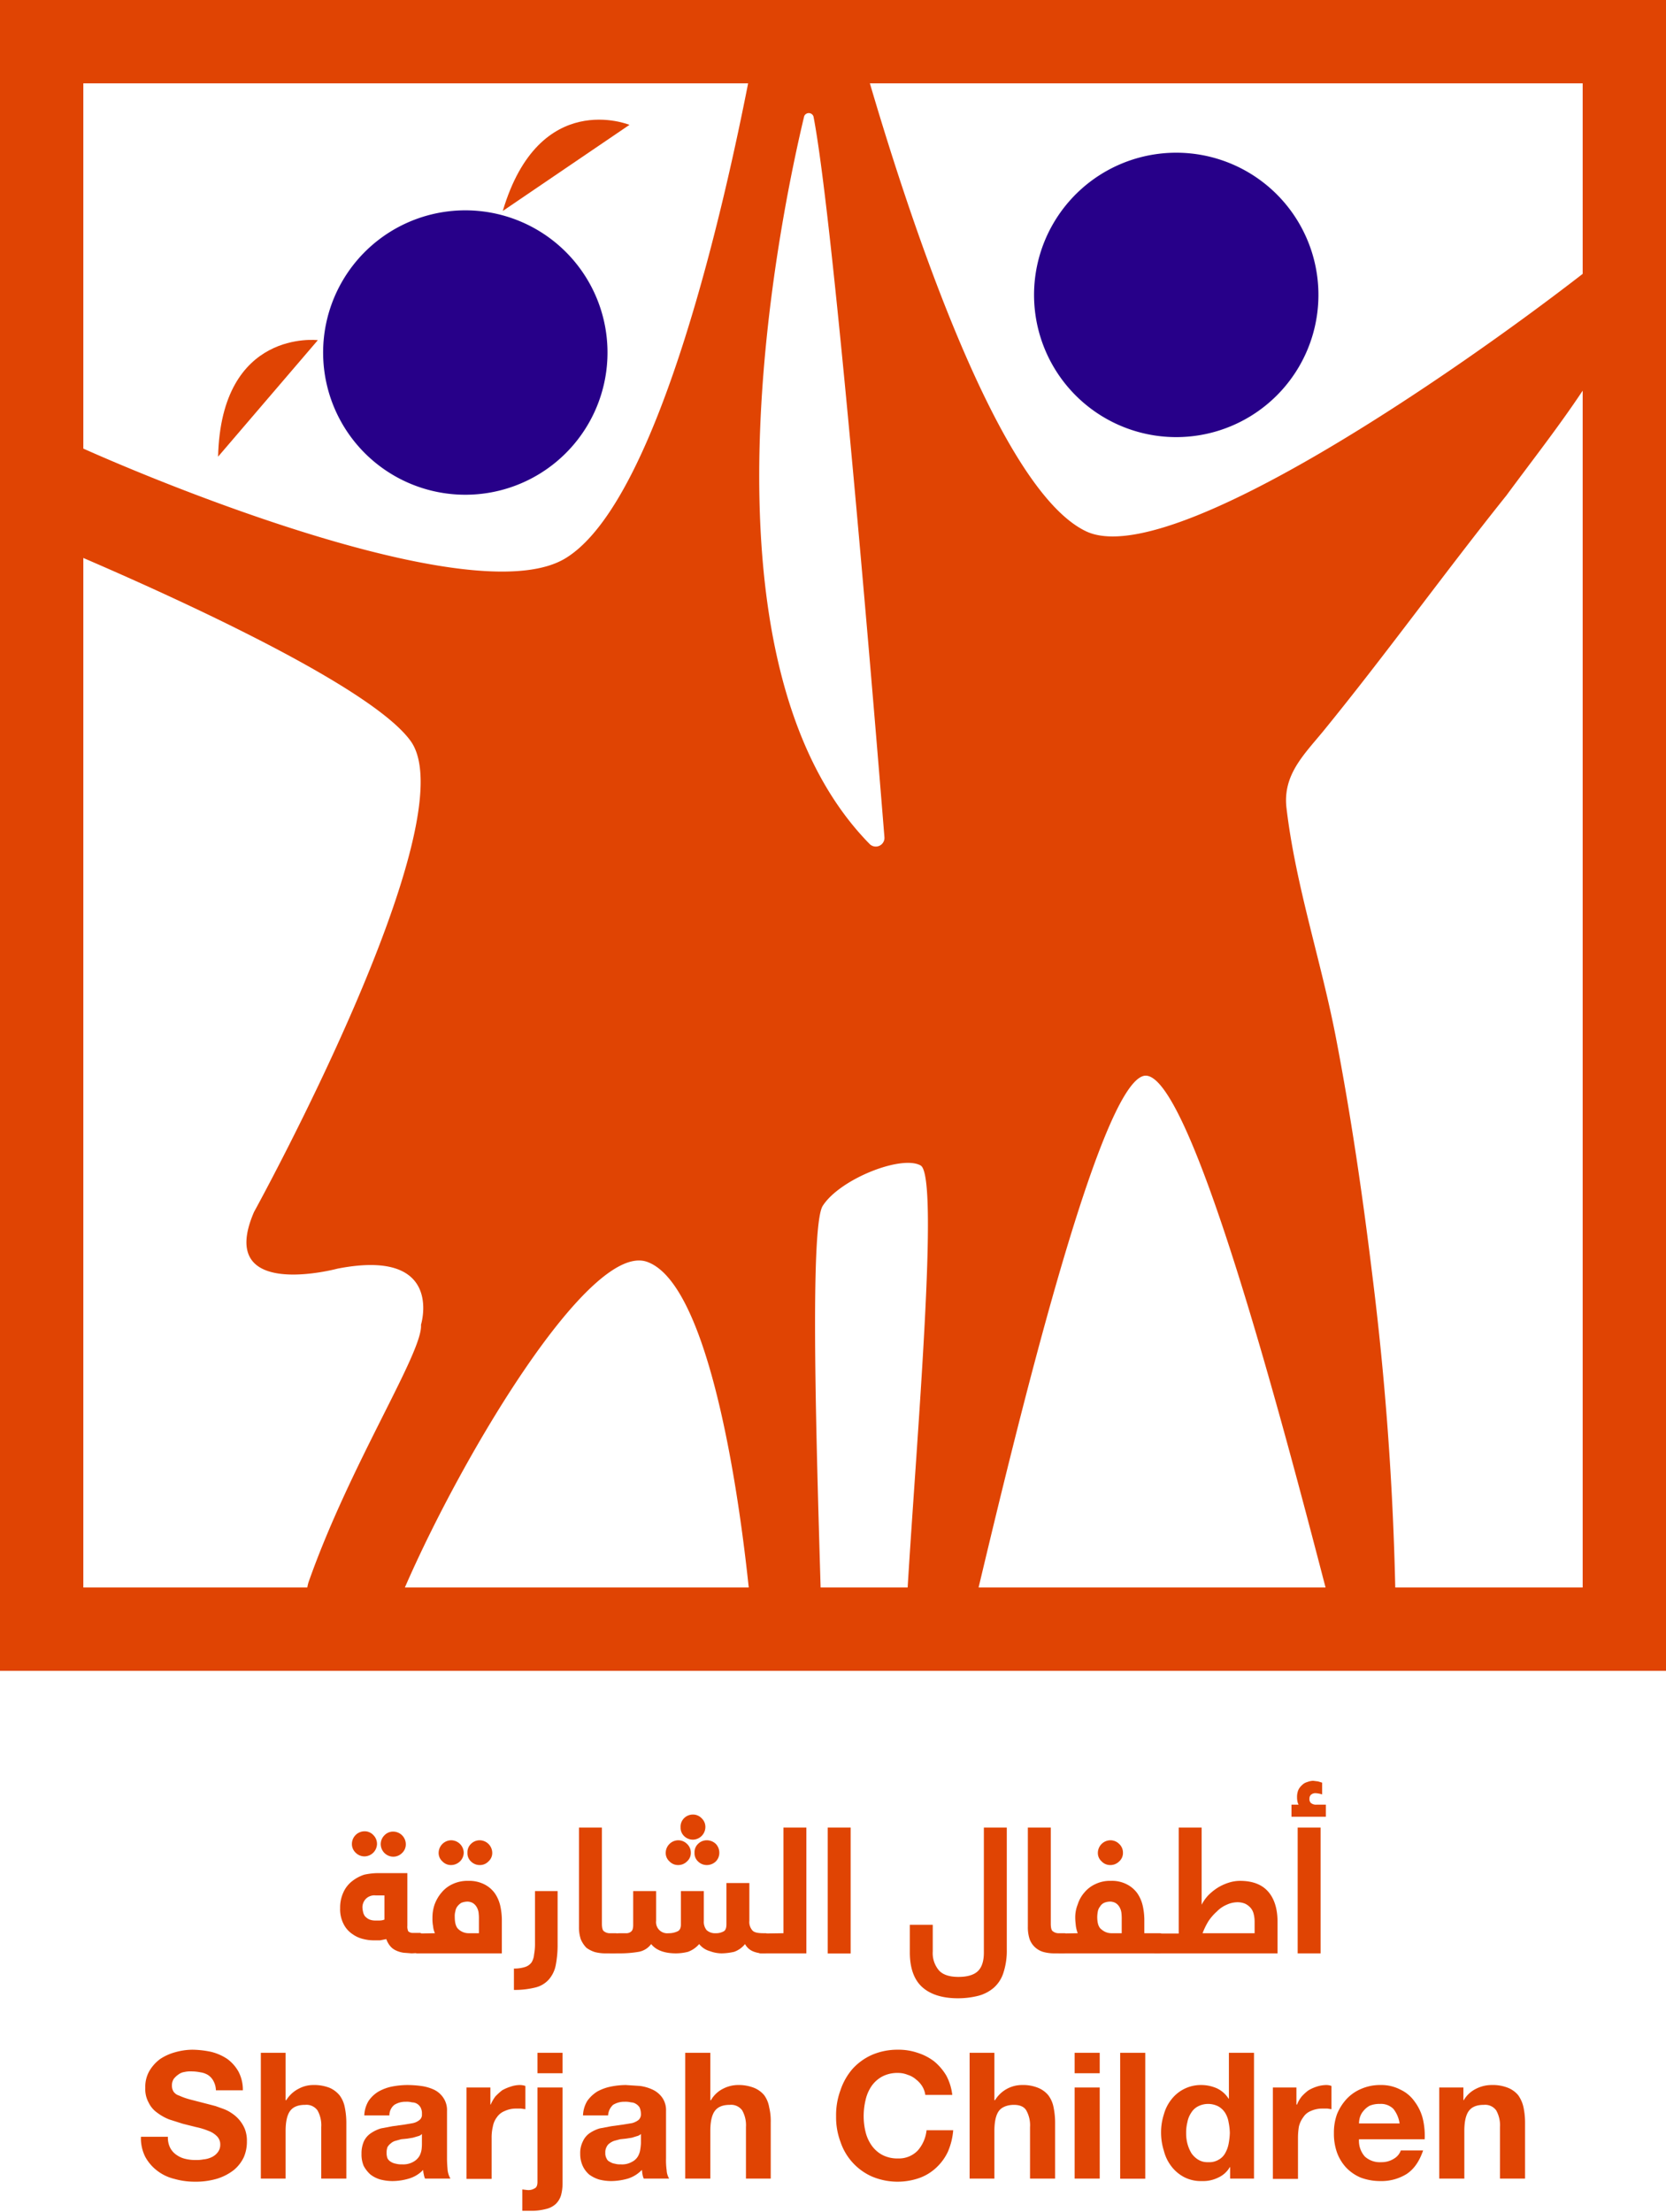 <svg id="Layer_1" data-name="Layer 1" xmlns="http://www.w3.org/2000/svg" xmlns:xlink="http://www.w3.org/1999/xlink" width="537.8" height="714" viewBox="0 0 537.8 714">
  <defs>
    <style>
      .cls-1 {
        fill: none;
      }

      .cls-2 {
        clip-path: url(#clip-path);
      }

      .cls-3 {
        fill: #e04403;
      }

      .cls-4 {
        fill: #270089;
      }
    </style>
    <clipPath id="clip-path">
      <rect class="cls-1" x="-271.1" y="-183.2" width="1080" height="1080"/>
    </clipPath>
  </defs>
  <title>Sharjah Children</title>
  <g class="cls-2">
    <path class="cls-3" d="M162.3,68.1l40.9-27.8s-29.1-11.9-40.9,27.8"/>
    <path class="cls-4" d="M376.8,141a45.9,45.9,0,1,0-42.9-42.8A45.9,45.9,0,0,0,376.8,141"/>
    <path class="cls-4" d="M147.3,159.6a45.9,45.9,0,1,0-42.9-42.9,45.9,45.9,0,0,0,42.9,42.9"/>
    <path class="cls-3" d="M70.4,147.4l32.2-37.6S71.4,106,70.4,147.4"/>
    <path class="cls-3" d="M0,0V539.3H537.8V0ZM293,512.4H264.9c-1.3-44.5-3.6-116.6.7-123.2,5.6-8.7,25.5-16.5,31.6-13s-1.3,88-4.2,136.2m-12.3-240C221.5,212.1,252.3,68,259.6,37.5a1.6,1.6,0,0,1,3,.1c6.7,34.5,20,196.5,22.9,232.6a2.8,2.8,0,0,1-4.8,2.2M241.5,26.9c-6.8,34.5-28.2,134.3-58.8,153.2C155.5,197,62.8,160.8,26.9,144.8V26.9Zm.2,485.5h-111c18.6-42.8,59.7-111.7,78.2-105.1s28.6,65.3,32.8,105.1M26.9,180.1c29.5,12.7,92.7,41.3,105.6,59C151.5,265,82,391.2,82,391.2c-12.5,28.9,26.9,18.3,26.9,18.3,34.7-6.8,27,18.1,27,18.1.7,8.8-22.9,45-36.3,83.1a13.6,13.6,0,0,0-.4,1.7H26.9Zm289,332.3c11.6-48.7,38.5-161.1,53.2-165.1s45.6,114.5,58.8,165.1Zm134.5,0a987.6,987.6,0,0,0-7.5-101.6c-3.1-25.4-6.8-50.6-11.6-75.6s-13-49.1-16-74.3c-.8-6.6,1.5-11.6,4.8-16.2,2-2.8,4.5-5.6,6.9-8.5,20.4-25,39.2-51.2,59.3-76.3,8.1-11,16.9-22.2,24.6-33.8V512.4Zm60.5-424c-40.2,31.2-133.3,95.9-160.3,83.1-29.9-14.2-59.8-110.7-69.8-144.6H510.9Z"/>
    <path class="cls-3" d="M132.9,630.5l-2.6-.2a8.4,8.4,0,0,1-2.4-.7,5.2,5.2,0,0,1-1.9-1.4,7.3,7.3,0,0,1-1.3-2.3l-2,.4h-2a13.5,13.5,0,0,1-3.3-.4,9.7,9.7,0,0,1-3.6-1.6,8.4,8.4,0,0,1-2.8-3.1,10.4,10.4,0,0,1-1.2-5.3,11.7,11.7,0,0,1,1.1-5.2,9.4,9.4,0,0,1,2.9-3.6,12.5,12.5,0,0,1,3.8-2,21.8,21.8,0,0,1,4.2-.5h9.7v17a3.6,3.6,0,0,0,.3,1.8,2.2,2.2,0,0,0,1.6.5h2.3l.7.4.5,1a8.1,8.1,0,0,1,.1,1.7,4.6,4.6,0,0,1-.5,2.7,1.9,1.9,0,0,1-1.7.7Zm-19.3-35.3a4.1,4.1,0,0,1,4.1-4.1,3.8,3.8,0,0,1,2.8,1.2,4,4,0,0,1,1.2,2.9,4.1,4.1,0,0,1-4,4,4,4,0,0,1-2.9-1.2,3.8,3.8,0,0,1-1.2-2.8m3.4,20.5a7.8,7.8,0,0,0,.2,1.4,3.5,3.5,0,0,0,.6,1.4,4.5,4.5,0,0,0,1.3,1,4.9,4.9,0,0,0,1.9.4h1.5a4.5,4.5,0,0,0,1.6-.3v-7.8h-2.8a3.9,3.9,0,0,0-3.2,1.1,4,4,0,0,0-1.1,2.9m5.9-20.5a4,4,0,0,1,1.2-2.9,3.8,3.8,0,0,1,2.8-1.2,4.1,4.1,0,0,1,4.1,4.1,3.8,3.8,0,0,1-1.2,2.8,4,4,0,0,1-2.9,1.2,4.1,4.1,0,0,1-4-4"/>
    <path class="cls-3" d="M140.4,624a7,7,0,0,1-.6-2.3,12.3,12.3,0,0,1-.2-2.6,13.1,13.1,0,0,1,.7-4.4,12.6,12.6,0,0,1,2.3-3.9,10,10,0,0,1,3.6-2.7,11.2,11.2,0,0,1,5-1,10.7,10.7,0,0,1,5.3,1.2,9.4,9.4,0,0,1,3.3,2.9,11.8,11.8,0,0,1,1.7,4,21.8,21.8,0,0,1,.5,4.3v11H134.6a1.3,1.3,0,0,1-.7-.4,1.9,1.9,0,0,1-.5-.9,8.1,8.1,0,0,1-.1-1.7,4.6,4.6,0,0,1,.5-2.7,1.9,1.9,0,0,1,1.7-.7Zm1.2-26a4.1,4.1,0,0,1,4-4,4.1,4.1,0,0,1,4.1,4,4,4,0,0,1-1.2,2.8,4.2,4.2,0,0,1-2.9,1.2,3.8,3.8,0,0,1-2.8-1.2,3.6,3.6,0,0,1-1.2-2.8m5.2,20.7c0,2,.4,3.4,1.3,4.1a4.8,4.8,0,0,0,3.3,1.2h3.2v-4.4a16.2,16.2,0,0,0-.1-2.2,4.8,4.8,0,0,0-.6-1.8,3.7,3.7,0,0,0-1.2-1.3,3.5,3.5,0,0,0-1.8-.5,5.4,5.4,0,0,0-2,.4,4.9,4.9,0,0,0-1.3,1.2,3.4,3.4,0,0,0-.6,1.5,5.5,5.5,0,0,0-.2,1.8m4.1-20.7a3.7,3.7,0,0,1,1.1-2.8,4,4,0,0,1,2.9-1.2,4.1,4.1,0,0,1,4,4,3.6,3.6,0,0,1-1.2,2.8,3.8,3.8,0,0,1-2.8,1.2,4,4,0,0,1-2.9-1.2,3.6,3.6,0,0,1-1.1-2.8"/>
    <path class="cls-3" d="M172.7,610.4H180v16.9a34.4,34.4,0,0,1-.6,7,9.9,9.9,0,0,1-2.2,4.6,8.5,8.5,0,0,1-4.3,2.6,27.5,27.5,0,0,1-7,.8v-6.9a11.1,11.1,0,0,0,3.6-.5,4.1,4.1,0,0,0,2.1-1.5,5.7,5.7,0,0,0,.8-2.5,18.6,18.6,0,0,0,.3-3.6Z"/>
    <path class="cls-3" d="M200.3,627.1a5.6,5.6,0,0,1-.5,2.7,2.4,2.4,0,0,1-1.7.7h-2.4a13.7,13.7,0,0,1-3.6-.4,9.2,9.2,0,0,1-2.8-1.4,9.1,9.1,0,0,1-1.8-2.7,12.2,12.2,0,0,1-.6-4.1v-32h7.4v31c0,1.3.2,2.2.7,2.5a3,3,0,0,0,2,.6h1.9l.7.4a1.9,1.9,0,0,1,.5,1,4.2,4.2,0,0,1,.2,1.7"/>
    <path class="cls-3" d="M200,624h2.1a2.3,2.3,0,0,0,1.3-.3,1.8,1.8,0,0,0,.8-.9,4.9,4.9,0,0,0,.2-1.5V610.4h7.4V620a3.6,3.6,0,0,0,4,4,6.5,6.5,0,0,0,2.9-.6c.7-.3,1.1-1,1.1-2.2V610.4h7.4V620a4.3,4.3,0,0,0,.9,3,4,4,0,0,0,2.9,1,5,5,0,0,0,2.6-.6c.6-.3.9-1.1.9-2.3V607.8h7.4V620a4.1,4.1,0,0,0,.9,3c.5.7,1.7,1,3.6,1h.9l.7.4a4.6,4.6,0,0,1,.5,1,8.1,8.1,0,0,1,.1,1.7,5.6,5.6,0,0,1-.5,2.7,1.9,1.9,0,0,1-1.7.7,8.7,8.7,0,0,1-3.2-.6,5.2,5.2,0,0,1-2.7-2.4A7.9,7.9,0,0,1,237,630a19.2,19.2,0,0,1-4.1.5,10.9,10.9,0,0,1-3.7-.7,6.7,6.7,0,0,1-3.5-2.3,8.7,8.7,0,0,1-3.6,2.5,16,16,0,0,1-3.9.5c-3.7,0-6.4-1-8-3a6.4,6.4,0,0,1-4,2.5,35.6,35.6,0,0,1-6.3.5h-2.7a1,1,0,0,1-.7-.4,1.9,1.9,0,0,1-.5-.9,7.2,7.2,0,0,1-.2-1.7,5.6,5.6,0,0,1,.5-2.7,2.1,2.1,0,0,1,1.7-.7Zm14.9-26a4.1,4.1,0,0,1,4-4,4,4,0,0,1,2.9,1.2A3.8,3.8,0,0,1,223,598a3.6,3.6,0,0,1-1.2,2.8,4,4,0,0,1-2.9,1.2,3.8,3.8,0,0,1-2.8-1.2,3.6,3.6,0,0,1-1.2-2.8m4.8-8.2a3.8,3.8,0,0,1,1.1-2.9,4,4,0,0,1,2.9-1.2,3.8,3.8,0,0,1,2.8,1.2,3.8,3.8,0,0,1,1.2,2.9,4.1,4.1,0,0,1-4,4,4,4,0,0,1-2.9-1.2,3.7,3.7,0,0,1-1.1-2.8m4.5,8.2a3.7,3.7,0,0,1,1.1-2.8,4,4,0,0,1,2.9-1.2,4.2,4.2,0,0,1,2.9,1.2,4.1,4.1,0,0,1,1.1,2.8,3.9,3.9,0,0,1-1.1,2.8,4.2,4.2,0,0,1-2.9,1.2,4,4,0,0,1-2.9-1.2,3.6,3.6,0,0,1-1.1-2.8"/>
    <path class="cls-3" d="M252.9,624V589.9h7.4v40.6H245.5a1,1,0,0,1-.7-.4,1.9,1.9,0,0,1-.5-.9,7.2,7.2,0,0,1-.2-1.7,4.5,4.5,0,0,1,.6-2.7,1.8,1.8,0,0,1,1.7-.7Z"/>
    <rect class="cls-3" x="267.2" y="589.9" width="7.4" height="40.64"/>
    <path class="cls-3" d="M325,629.3a22.8,22.8,0,0,1-1.1,7.5,10.8,10.8,0,0,1-3.1,4.8,12.6,12.6,0,0,1-5,2.6,26.5,26.5,0,0,1-6.6.8c-5.1,0-9-1.3-11.6-3.7s-3.9-6.2-3.9-11.1v-8.9h7.4v8.6a8.6,8.6,0,0,0,2,6.1q1.9,2.1,6.3,2.1c2.8,0,4.9-.6,6.2-1.8s2-3.2,2-6V589.9H325Z"/>
    <path class="cls-3" d="M345.2,627.1a5.6,5.6,0,0,1-.5,2.7,2.2,2.2,0,0,1-1.7.7h-2.4a13.7,13.7,0,0,1-3.6-.4,6.7,6.7,0,0,1-4.6-4.1,12.2,12.2,0,0,1-.6-4.1v-32h7.4v31c0,1.3.2,2.2.7,2.5a3,3,0,0,0,2,.6h1.9l.8.4a3,3,0,0,1,.4,1,4.2,4.2,0,0,1,.2,1.7"/>
    <path class="cls-3" d="M347.9,624a10.9,10.9,0,0,1-.6-2.3c-.1-1-.2-1.8-.2-2.6a11.1,11.1,0,0,1,.8-4.4,10.7,10.7,0,0,1,2.2-3.9,10,10,0,0,1,3.6-2.7,10.7,10.7,0,0,1,4.9-1,10.4,10.4,0,0,1,5.3,1.2,9.4,9.4,0,0,1,3.3,2.9,11.8,11.8,0,0,1,1.7,4,21.8,21.8,0,0,1,.5,4.3V624h5.2l.7.4a1.6,1.6,0,0,1,.5,1,7.2,7.2,0,0,1,.2,1.7,5.6,5.6,0,0,1-.5,2.7,2.1,2.1,0,0,1-1.7.7H342.1a1,1,0,0,1-.7-.4,1.9,1.9,0,0,1-.5-.9,7.2,7.2,0,0,1-.2-1.7,4.5,4.5,0,0,1,.6-2.7,1.8,1.8,0,0,1,1.6-.7Zm6.3-5.3c0,2,.4,3.4,1.4,4.1a4.8,4.8,0,0,0,3.3,1.2h3.2v-4.4a16.2,16.2,0,0,0-.1-2.2,4.8,4.8,0,0,0-.6-1.8,3.7,3.7,0,0,0-1.2-1.3,3.6,3.6,0,0,0-1.9-.5,4.9,4.9,0,0,0-1.9.4,3,3,0,0,0-1.3,1.2,3.5,3.5,0,0,0-.7,1.5,11,11,0,0,0-.2,1.8m.2-20.7a4.1,4.1,0,0,1,4-4,4,4,0,0,1,2.9,1.2,3.8,3.8,0,0,1,1.2,2.8,3.6,3.6,0,0,1-1.2,2.8,4,4,0,0,1-2.9,1.2,3.8,3.8,0,0,1-2.8-1.2,3.6,3.6,0,0,1-1.2-2.8"/>
    <path class="cls-3" d="M387.9,614.8a13.4,13.4,0,0,1,2.2-3.1,17.6,17.6,0,0,1,3-2.4,15.8,15.8,0,0,1,3.5-1.6,11.9,11.9,0,0,1,3.7-.6c4.1,0,7.1,1.2,9.1,3.5s3,5.6,3,9.7v10.2H372.9a1.3,1.3,0,0,1-.7-.4,3.6,3.6,0,0,1-.5-.9,8.1,8.1,0,0,1-.1-1.7,5.6,5.6,0,0,1,.5-2.7,1.9,1.9,0,0,1,1.7-.7h6.7V589.9h7.4ZM405,624v-3.7a10.1,10.1,0,0,0-.3-2.5,4.7,4.7,0,0,0-1-2,5.9,5.9,0,0,0-1.7-1.3,6.3,6.3,0,0,0-2.6-.5,8.4,8.4,0,0,0-3.4.8,9.7,9.7,0,0,0-3.2,2.2,16.3,16.3,0,0,0-2.7,3.1,23.5,23.5,0,0,0-1.9,3.9Z"/>
    <path class="cls-3" d="M428,586.4H416.9v-3.9h2.3a3.4,3.4,0,0,1-.4-1.2,5.7,5.7,0,0,1-.1-1.2,5.9,5.9,0,0,1,.4-2.3,4.8,4.8,0,0,1,1.2-1.6,3.7,3.7,0,0,1,1.7-1,5.8,5.8,0,0,1,1.9-.4l1.6.2,1.3.4v3.8a8,8,0,0,0-2.1-.4,2.1,2.1,0,0,0-1.5.5,1.7,1.7,0,0,0-.5,1.3,1.8,1.8,0,0,0,.4,1.3,2.5,2.5,0,0,0,1.9.6h3Zm-1.7,44.1h-7.4V589.9h7.4Z"/>
    <path class="cls-3" d="M54.2,689.7a7.3,7.3,0,0,0,.7,3.5,6.3,6.3,0,0,0,2,2.3,8,8,0,0,0,2.8,1.3,13.4,13.4,0,0,0,3.5.4,11.4,11.4,0,0,0,2.5-.2,7.7,7.7,0,0,0,2.6-.7,5.3,5.3,0,0,0,2-1.6,3.9,3.9,0,0,0,.8-2.5,3.7,3.7,0,0,0-1.1-2.7,7.3,7.3,0,0,0-2.7-1.7,22.2,22.2,0,0,0-3.9-1.2L59,685.5l-4.4-1.4a16.4,16.4,0,0,1-3.9-2.2,8.4,8.4,0,0,1-2.7-3.2,9,9,0,0,1-1.1-4.8,10.3,10.3,0,0,1,1.3-5.4,13.1,13.1,0,0,1,3.5-3.9,16.7,16.7,0,0,1,4.9-2.2,20.9,20.9,0,0,1,5.5-.8,30.8,30.8,0,0,1,6.1.7,16.4,16.4,0,0,1,5.2,2.3,12.9,12.9,0,0,1,3.6,4.1,12.7,12.7,0,0,1,1.4,6H69.7a6.6,6.6,0,0,0-.8-3,5.2,5.2,0,0,0-1.7-1.9,6.2,6.2,0,0,0-2.5-.9,14.5,14.5,0,0,0-3-.3,8.2,8.2,0,0,0-2.2.2,4.1,4.1,0,0,0-1.9.8,6.7,6.7,0,0,0-1.5,1.4,3.8,3.8,0,0,0-.6,2.2,3.6,3.6,0,0,0,.5,1.9,3.3,3.3,0,0,0,1.8,1.3,21.8,21.8,0,0,0,3.7,1.3l6.2,1.6,1.9.5,2.5.9a11.6,11.6,0,0,1,2.7,1.4,11.2,11.2,0,0,1,4.2,5,10.4,10.4,0,0,1,.7,4.1,12.5,12.5,0,0,1-1,5.1,12.1,12.1,0,0,1-3.3,4.2,17,17,0,0,1-5.2,2.7,24.1,24.1,0,0,1-7.4,1,23.7,23.7,0,0,1-6.5-.9,14.7,14.7,0,0,1-5.5-2.6,14.1,14.1,0,0,1-3.9-4.5,13.3,13.3,0,0,1-1.4-6.5Z"/>
    <path class="cls-3" d="M84.2,662.6h8v15.3h.2a10.1,10.1,0,0,1,4-3.7A9.9,9.9,0,0,1,101,673a13.8,13.8,0,0,1,5.4.9,8.7,8.7,0,0,1,3.2,2.4,9.3,9.3,0,0,1,1.7,3.9,24.6,24.6,0,0,1,.5,4.9v18.1h-8.1V686.6a9.8,9.8,0,0,0-1.2-5.4,4.4,4.4,0,0,0-4-1.8c-2.2,0-3.8.6-4.8,1.9s-1.5,3.5-1.5,6.5v15.4h-8Z"/>
    <path class="cls-3" d="M117.6,682.8a9.6,9.6,0,0,1,1.4-4.7,10.2,10.2,0,0,1,3.2-3,14.7,14.7,0,0,1,4.3-1.6,27.2,27.2,0,0,1,4.9-.5,34,34,0,0,1,4.5.3,14.5,14.5,0,0,1,4.2,1.2,7.6,7.6,0,0,1,3,2.6,7.1,7.1,0,0,1,1.2,4.3v15.3c0,1.3.1,2.6.2,3.8a7.1,7.1,0,0,0,.9,2.7h-8.2a5.7,5.7,0,0,1-.4-1.4,5.9,5.9,0,0,1-.2-1.4,10.4,10.4,0,0,1-4.6,2.8,18.9,18.9,0,0,1-5.3.8,16,16,0,0,1-3.9-.5,9.6,9.6,0,0,1-3.2-1.6,10.1,10.1,0,0,1-2.2-2.8,9.4,9.4,0,0,1-.7-3.9,9.6,9.6,0,0,1,.8-4.1,6.5,6.5,0,0,1,2.3-2.6A11.7,11.7,0,0,1,123,687l3.7-.7,3.6-.5,3-.5a5.1,5.1,0,0,0,2.1-1,2.1,2.1,0,0,0,.8-1.9,4.1,4.1,0,0,0-.4-2.1,3.2,3.2,0,0,0-1.1-1.2,3.1,3.1,0,0,0-1.7-.5,6.5,6.5,0,0,0-2-.2,6.7,6.7,0,0,0-3.7,1,4.3,4.3,0,0,0-1.6,3.4Zm18.6,6a2.4,2.4,0,0,1-1.2.7l-1.7.5-1.8.3-2,.2-1.8.5a3.6,3.6,0,0,0-1.5.8,4.3,4.3,0,0,0-1.1,1.2,5,5,0,0,0-.3,1.9,4.8,4.8,0,0,0,.3,1.8,2.9,2.9,0,0,0,1.1,1.1,4.4,4.4,0,0,0,1.6.6,6.2,6.2,0,0,0,1.9.2,6.6,6.6,0,0,0,3.7-.8,5.2,5.2,0,0,0,2-1.9,6.3,6.3,0,0,0,.7-2.2,14.2,14.2,0,0,0,.1-1.9Z"/>
    <path class="cls-3" d="M150.6,673.8h7.7v5.5h.1a13.5,13.5,0,0,1,1.5-2.6,20.9,20.9,0,0,1,2.2-2,13.9,13.9,0,0,1,2.8-1.2,9.3,9.3,0,0,1,2.9-.5,5.7,5.7,0,0,1,1.8.3v7.5l-1.4-.2h-1.5a8.6,8.6,0,0,0-3.8.8,5.5,5.5,0,0,0-2.5,2,6.9,6.9,0,0,0-1.3,3,15,15,0,0,0-.4,3.7v13.2h-8.1Z"/>
    <path class="cls-3" d="M168.6,706.7l1.7.2a3.8,3.8,0,0,0,2.2-.5c.7-.3,1-1,1-2.1V673.8h8.1v30.9a14.8,14.8,0,0,1-.5,3.9,6.6,6.6,0,0,1-1.7,2.8,7,7,0,0,1-3.1,1.6,18.8,18.8,0,0,1-5.1.6h-2.6Zm13-37.5h-8.1v-6.6h8.1Z"/>
    <path class="cls-3" d="M188.2,682.8a9.6,9.6,0,0,1,1.4-4.7,11.4,11.4,0,0,1,3.2-3,15.4,15.4,0,0,1,4.4-1.6,26.1,26.1,0,0,1,4.8-.5l4.6.3a13.9,13.9,0,0,1,4.1,1.2,7.9,7.9,0,0,1,3.1,2.6,7.1,7.1,0,0,1,1.2,4.3v15.3a23.6,23.6,0,0,0,.2,3.8,5.8,5.8,0,0,0,.8,2.7h-8.2a5.7,5.7,0,0,1-.4-1.4c-.1-.4-.1-.9-.2-1.4a10.7,10.7,0,0,1-4.5,2.8,20.2,20.2,0,0,1-5.4.8,16,16,0,0,1-3.9-.5,10.7,10.7,0,0,1-3.2-1.6,8.3,8.3,0,0,1-2.1-2.8,9.3,9.3,0,0,1-.8-3.9,8.3,8.3,0,0,1,.9-4.1,6.3,6.3,0,0,1,2.2-2.6,11.7,11.7,0,0,1,3.2-1.5l3.7-.7,3.6-.5,3.1-.5a5.9,5.9,0,0,0,2.1-1,2.4,2.4,0,0,0,.8-1.9,5.6,5.6,0,0,0-.4-2.1,3.4,3.4,0,0,0-1.2-1.2,3,3,0,0,0-1.6-.5,7.1,7.1,0,0,0-2-.2,6.9,6.9,0,0,0-3.8,1,5,5,0,0,0-1.6,3.4Zm18.7,6a2.7,2.7,0,0,1-1.3.7l-1.6.5-1.9.3-1.9.2-1.9.5a5.5,5.5,0,0,0-1.5.8,2.9,2.9,0,0,0-1,1.2,3.6,3.6,0,0,0-.4,1.9,3.4,3.4,0,0,0,.4,1.8,2,2,0,0,0,1.1,1.1,3.8,3.8,0,0,0,1.6.6,5.5,5.5,0,0,0,1.8.2,6.4,6.4,0,0,0,3.7-.8,4.6,4.6,0,0,0,2-1.9,6.3,6.3,0,0,0,.7-2.2,17.6,17.6,0,0,0,.2-1.9Z"/>
    <path class="cls-3" d="M221.2,662.6h8.1v15.3h.2a9.2,9.2,0,0,1,3.9-3.7,10.6,10.6,0,0,1,4.7-1.2,13.6,13.6,0,0,1,5.3.9,8.3,8.3,0,0,1,3.3,2.4,9.2,9.2,0,0,1,1.6,3.9,18.9,18.9,0,0,1,.5,4.9v18.1h-8V686.6a9.8,9.8,0,0,0-1.2-5.4,4.4,4.4,0,0,0-4-1.8c-2.2,0-3.8.6-4.8,1.9s-1.5,3.5-1.5,6.5v15.4h-8.1Z"/>
    <path class="cls-3" d="M298.7,676.2a7.3,7.3,0,0,0-1-2.8,8.3,8.3,0,0,0-2-2.2,7.2,7.2,0,0,0-2.7-1.5,8.1,8.1,0,0,0-3.1-.6,10.5,10.5,0,0,0-5.2,1.2,10.1,10.1,0,0,0-3.4,3.1,13,13,0,0,0-1.9,4.5,22.4,22.4,0,0,0-.6,5.2,21.4,21.4,0,0,0,.6,5,12.8,12.8,0,0,0,1.9,4.3,10.1,10.1,0,0,0,3.4,3.1,10.5,10.5,0,0,0,5.2,1.2,8.4,8.4,0,0,0,6.4-2.6,11.8,11.8,0,0,0,2.8-6.5h8.6a21.8,21.8,0,0,1-1.7,6.9,16.6,16.6,0,0,1-3.8,5.2,15.7,15.7,0,0,1-5.4,3.3,21.3,21.3,0,0,1-15.4-.5,18.7,18.7,0,0,1-10.1-11.2,22.5,22.5,0,0,1-1.4-8.2,23.2,23.2,0,0,1,1.4-8.4,20.3,20.3,0,0,1,3.9-6.9,18.7,18.7,0,0,1,6.2-4.5,20.8,20.8,0,0,1,8.5-1.7,18.9,18.9,0,0,1,6.3,1,17.3,17.3,0,0,1,5.4,2.8,17.6,17.6,0,0,1,3.9,4.6,17.3,17.3,0,0,1,1.9,6.2Z"/>
    <path class="cls-3" d="M313,662.6h8v15.3h.2a10.2,10.2,0,0,1,8.6-4.9,13,13,0,0,1,5.3.9,8.3,8.3,0,0,1,3.3,2.4,9.3,9.3,0,0,1,1.7,3.9,24.6,24.6,0,0,1,.5,4.9v18.1h-8.1V686.6a9.8,9.8,0,0,0-1.2-5.4c-.7-1.2-2.1-1.8-4-1.8s-3.8.6-4.8,1.9-1.5,3.5-1.5,6.5v15.4h-8Z"/>
    <path class="cls-3" d="M355,669.2h-8.1v-6.6H355Zm-8.1,4.6H355v29.4h-8.1Z"/>
    <rect class="cls-3" x="361.6" y="662.6" width="8.1" height="40.64"/>
    <path class="cls-3" d="M397.1,699.5H397a8.3,8.3,0,0,1-3.8,3.4A11,11,0,0,1,388,704a11.8,11.8,0,0,1-5.8-1.3,12.5,12.5,0,0,1-4.1-3.5,13.7,13.7,0,0,1-2.4-5,19.6,19.6,0,0,1-.9-5.9,19,19,0,0,1,.9-5.8,13.5,13.5,0,0,1,2.4-4.8,12,12,0,0,1,9.8-4.7,12.5,12.5,0,0,1,5,1.1,9.1,9.1,0,0,1,3.7,3.3h.1V662.6h8.1v40.6h-7.7Zm-.1-11.1a19.7,19.7,0,0,0-.4-3.4,8.2,8.2,0,0,0-1.1-3,6.3,6.3,0,0,0-2.2-2.1,7.2,7.2,0,0,0-6.6,0,5.6,5.6,0,0,0-2.2,2.1,7.9,7.9,0,0,0-1.2,3,13.4,13.4,0,0,0-.4,3.5,13.2,13.2,0,0,0,.4,3.4,12,12,0,0,0,1.3,3.1,7.3,7.3,0,0,0,2.2,2.1,5.7,5.7,0,0,0,3.2.8,5.9,5.9,0,0,0,3.4-.8,5.3,5.3,0,0,0,2.1-2.1,9.8,9.8,0,0,0,1.1-3,22,22,0,0,0,.4-3.6"/>
    <path class="cls-3" d="M410.9,673.8h7.6v5.5h.2a9.7,9.7,0,0,1,1.5-2.6,14.2,14.2,0,0,1,2.2-2,13.1,13.1,0,0,1,2.7-1.2,10.5,10.5,0,0,1,3-.5,4.7,4.7,0,0,1,1.7.3v7.5l-1.3-.2h-1.6a8.9,8.9,0,0,0-3.8.8,5.2,5.2,0,0,0-2.4,2,8.3,8.3,0,0,0-1.4,3,22.2,22.2,0,0,0-.3,3.7v13.2h-8.1Z"/>
    <path class="cls-3" d="M438.7,690.5a7.6,7.6,0,0,0,1.9,5.6,7.2,7.2,0,0,0,5.3,1.8,7.4,7.4,0,0,0,4.2-1.2,5,5,0,0,0,2.1-2.6h7.2c-1.2,3.5-2.9,6-5.3,7.6a15.4,15.4,0,0,1-8.5,2.3,18.1,18.1,0,0,1-6.3-1.1,14,14,0,0,1-4.7-3.2,14.4,14.4,0,0,1-3-4.9,18.1,18.1,0,0,1-1-6.3,17.4,17.4,0,0,1,1-6.1,16.4,16.4,0,0,1,3.1-4.9,13.7,13.7,0,0,1,4.8-3.3,15.1,15.1,0,0,1,6.1-1.2,13.3,13.3,0,0,1,6.5,1.5,11.6,11.6,0,0,1,4.6,3.9,15.5,15.5,0,0,1,2.6,5.5,23.9,23.9,0,0,1,.6,6.6Zm13.1-5.1a9.8,9.8,0,0,0-2-4.7,5.7,5.7,0,0,0-4.4-1.6,8.1,8.1,0,0,0-3.3.6,6.7,6.7,0,0,0-2,1.7,5.6,5.6,0,0,0-1.1,2,7.5,7.5,0,0,0-.3,2Z"/>
    <path class="cls-3" d="M464.6,673.8h7.8v4.1h.1a9.5,9.5,0,0,1,4-3.7,11.1,11.1,0,0,1,5-1.2,13.3,13.3,0,0,1,5.3.9,8.3,8.3,0,0,1,3.3,2.4,10.7,10.7,0,0,1,1.7,3.9,23.8,23.8,0,0,1,.5,4.9v18.1h-8.1V686.6a9.8,9.8,0,0,0-1.2-5.4,4.4,4.4,0,0,0-4-1.8c-2.2,0-3.8.6-4.8,1.9s-1.5,3.5-1.5,6.5v15.4h-8.1Z"/>
  </g>
</svg>
